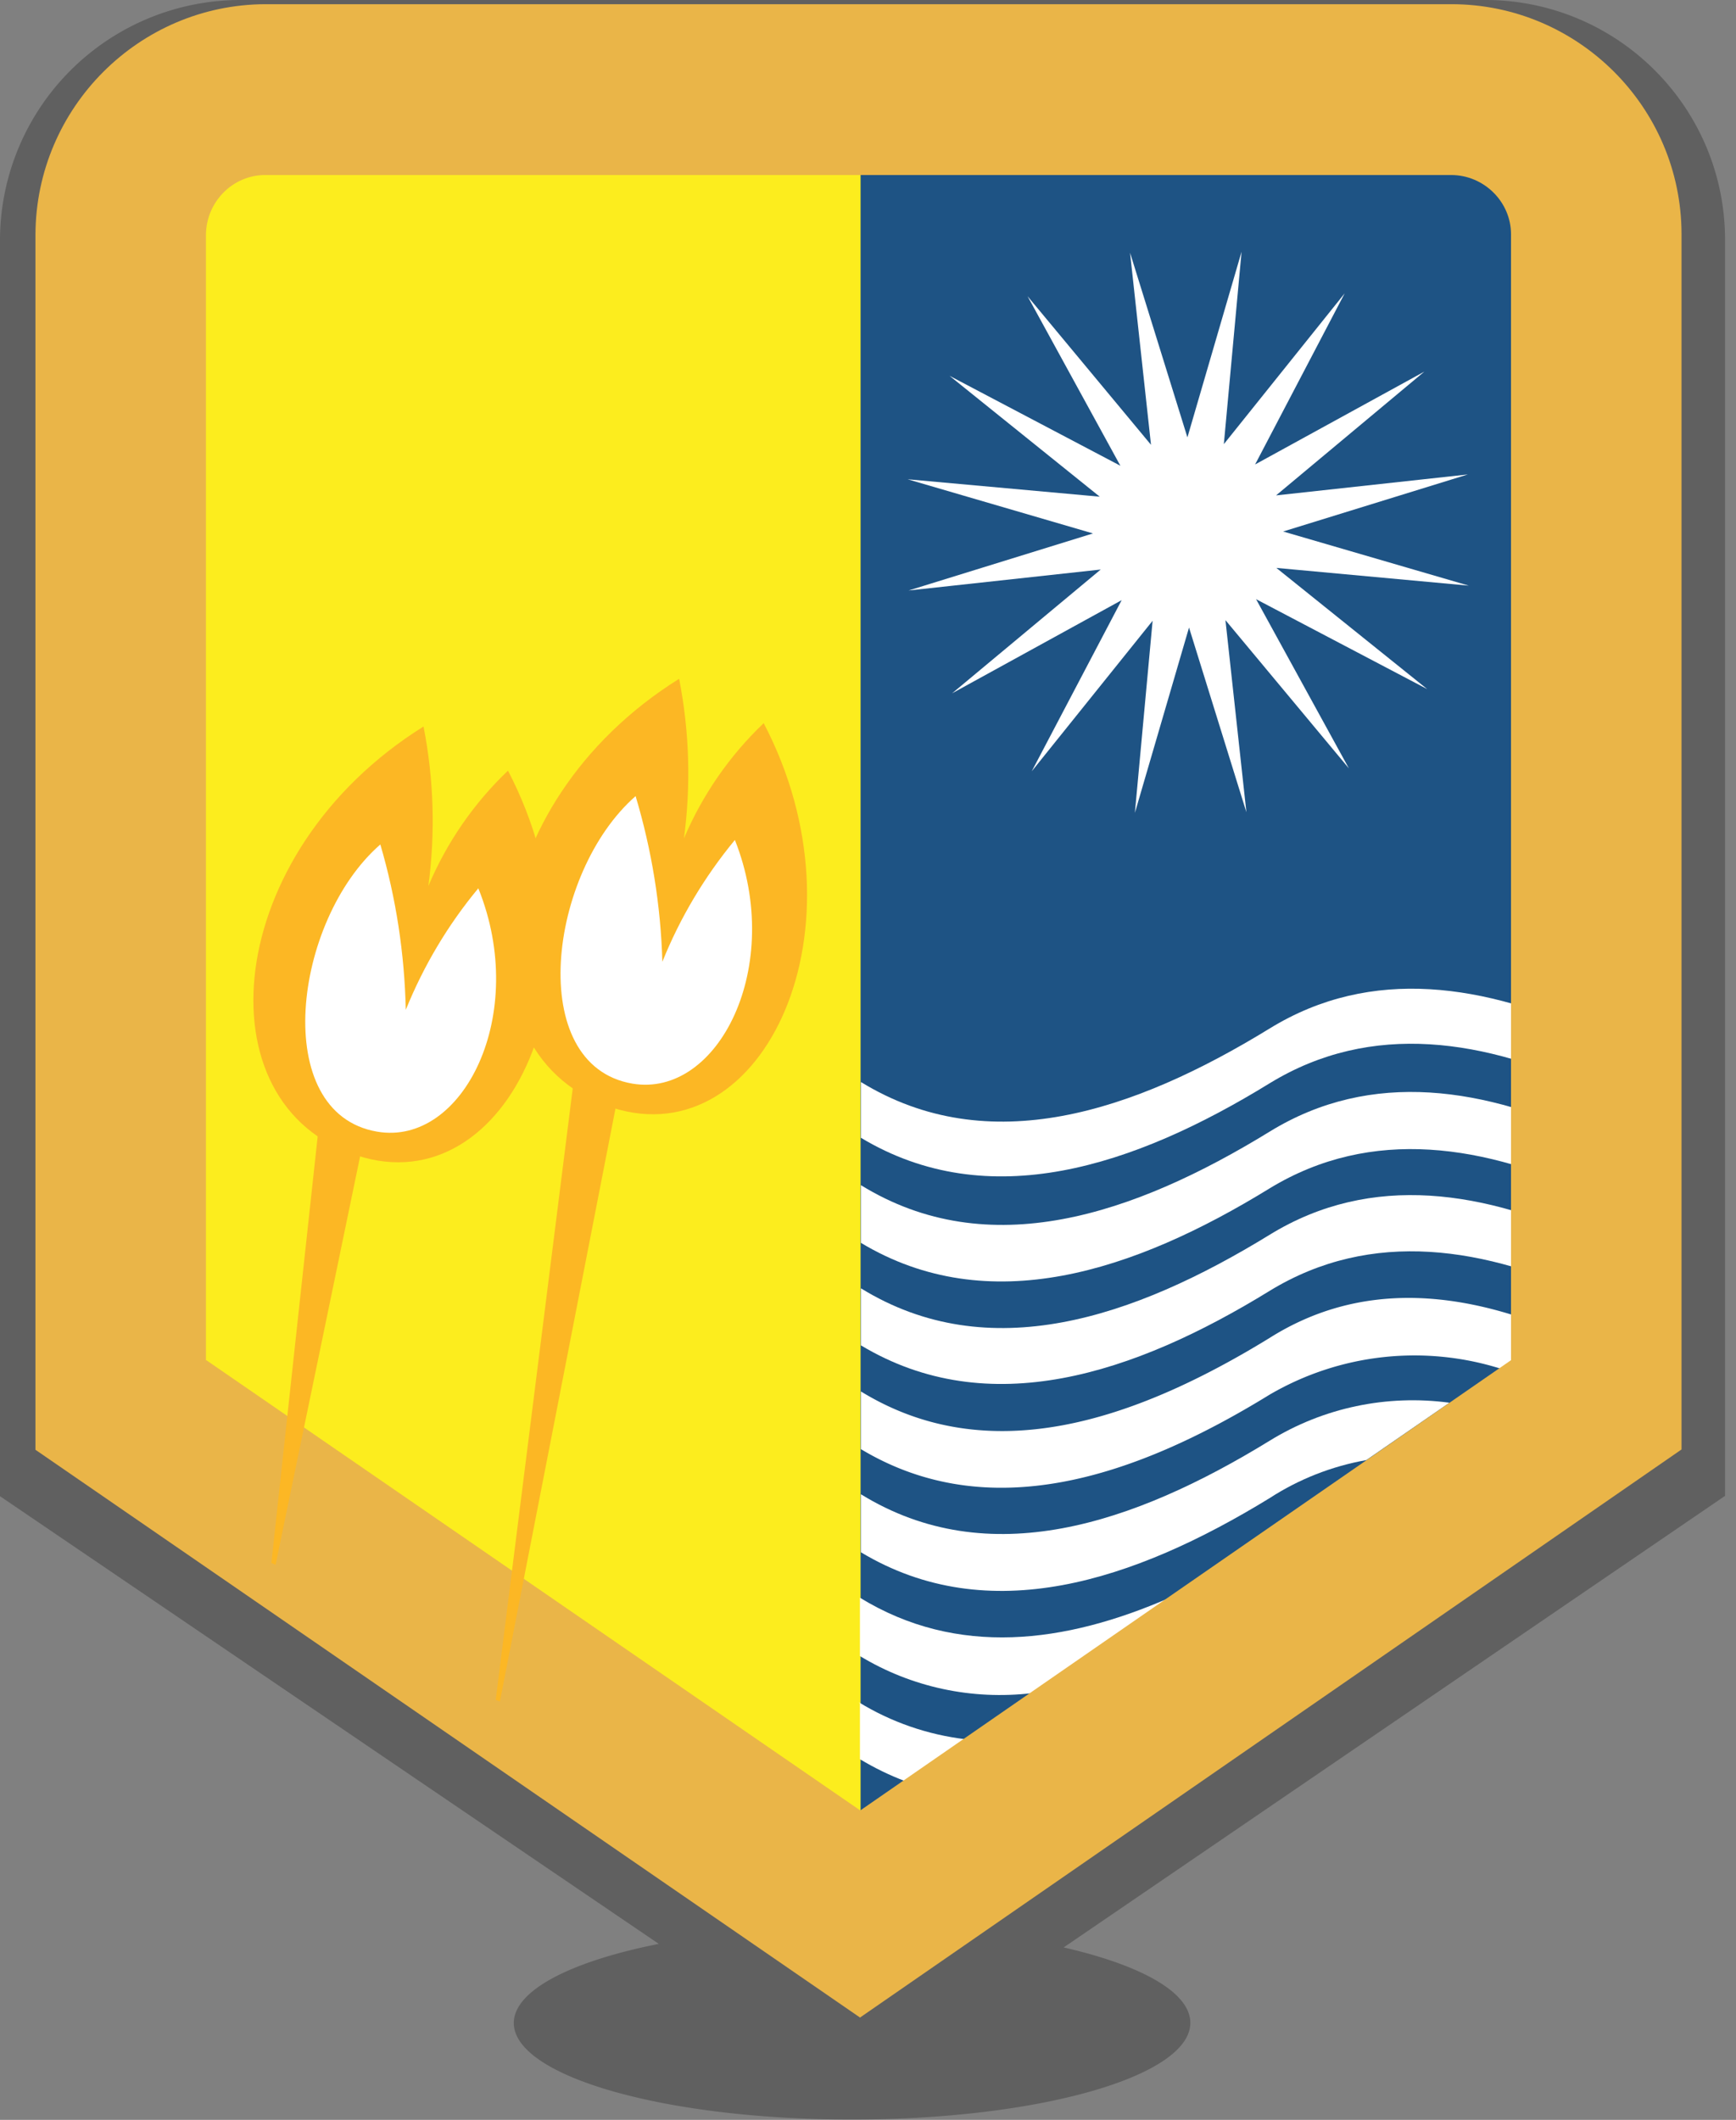 <svg xmlns="http://www.w3.org/2000/svg" id="Layer_1" data-name="Layer 1" viewBox="0 0 53.86 65.77"><rect x="0" y="0" width="53.86" height="65.77" fill="#808080" stroke="none"/><defs><style>.pntr-2{fill:#fff}.pntr-4{fill:#fcb724}</style></defs><path id="Union_1" d="M15.94 62.77c0-1.02 1.78-1.92 4.5-2.46L0 46.42V7.38A7.465 7.465 0 0 1 7.47 0h38.57c4.1-.02 7.44 3.28 7.48 7.37v39.04L33 60.42c2.4.55 3.93 1.39 3.93 2.34 0 1.66-4.7 3-10.5 3s-10.49-1.34-10.49-3Z" data-name="Union 1" style="isolation:isolate;opacity:.25"/><path d="M27.05 59.82V3.21H4.53v41.34z" style="fill:#fced1e"/><path d="M26.7 59.82V2.68h21.48v41.87z" style="fill:#1e5384"/><path d="M39.39 31.91c-4.22 2.59-8.72 4.09-12.68 1.66v1.73c3.96 2.38 8.47.9 12.68-1.69 3.17-1.94 6.7-1.37 10.14.25v-1.74c-3.44-1.58-6.97-2.16-10.14-.21" class="pntr-2"/><path d="M39.39 35.11c-4.22 2.59-8.72 4.1-12.68 1.66v1.79c3.96 2.38 8.47.9 12.68-1.69 3.17-1.93 6.7-1.36 10.14.26v-1.77c-3.44-1.62-6.97-2.2-10.14-.25" class="pntr-2"/><path d="M39.39 38.31c-4.22 2.59-8.72 4.1-12.68 1.66v1.77c3.96 2.38 8.47.9 12.68-1.69 3.17-1.94 6.7-1.37 10.14.25v-1.74c-3.44-1.62-6.97-2.2-10.14-.25" class="pntr-2"/><path d="M39.39 41.51c-4.22 2.59-8.72 4.09-12.68 1.66v1.79c3.96 2.38 8.47.9 12.68-1.69a8.91 8.91 0 0 1 7.22-.79l1.7-1.18c-3.05-1.27-6.13-1.55-8.92.21" class="pntr-2"/><path d="M39.39 44.7c-4.22 2.59-8.72 4.1-12.68 1.66v1.8c3.96 2.38 8.47.9 12.68-1.68.91-.59 1.93-.99 3-1.18l2.58-1.78c-1.94-.26-3.91.15-5.58 1.18" class="pntr-2"/><path d="M26.68 49.57v1.81c1.6.97 3.48 1.37 5.34 1.15l4.27-2.96c-3.25 1.42-6.59 1.85-9.61 0M26.68 52.85v1.73c.45.27.92.5 1.4.68l1.87-1.3c-1.17-.14-2.3-.53-3.31-1.15zM35.06 7.84l1.78 5.73 1.68-5.76-.55 5.97 3.75-4.68-2.78 5.31 5.25-2.88-4.6 3.84 5.95-.65-5.73 1.77 5.76 1.68-5.97-.55 4.68 3.76-5.31-2.79 2.88 5.25-3.83-4.6.65 5.96-1.78-5.73-1.68 5.75.55-5.96-3.75 4.67 2.79-5.31-5.26 2.89 4.61-3.84-5.96.65 5.72-1.77-5.75-1.68 5.96.54-4.66-3.75 5.3 2.79-2.88-5.26 3.83 4.61z" class="pntr-2"/><path d="M26.69 62.6 1.1 44.98V7.27C1.12 3.34 4.31.15 8.22.13h36.81c3.92 0 7.13 3.19 7.14 7.12v37.72L26.69 62.59ZM6.4 42.2l20.29 13.97L46.88 42.2V7.27c0-1.01-.84-1.84-1.86-1.84H8.23c-1.01 0-1.83.83-1.84 1.85v34.93Z" style="fill:#eab548"/><path d="M9.96 34.3 8.42 48.49l.13.06 2.69-13z" class="pntr-4"/><path d="M15.76 23.91c-1.06 1.01-1.9 2.23-2.47 3.58.22-1.65.17-3.32-.15-4.95-6.26 3.91-6.96 11.74-2.06 13.31 4.69 1.53 8.01-5.56 4.68-11.94" class="pntr-4"/><path d="M11.7 35.11c-3.34-.57-2.61-6.55.1-8.91.49 1.67.75 3.39.79 5.13.55-1.36 1.31-2.64 2.25-3.77 1.58 3.91-.47 8.01-3.14 7.55" class="pntr-2"/><path d="m17.89 32.81-2.51 19.93.13.05 3.65-18.73z" class="pntr-4"/><path d="M23.69 22.44c-1.06 1.01-1.9 2.23-2.47 3.57.22-1.65.17-3.32-.15-4.95-6.26 3.91-6.96 11.75-2.06 13.31 4.69 1.49 8.01-5.59 4.68-11.94Z" class="pntr-4"/><path d="M19.62 33.62c-3.34-.57-2.61-6.55.1-8.92.5 1.67.78 3.39.83 5.14.55-1.37 1.31-2.64 2.25-3.78 1.55 3.91-.51 8.01-3.18 7.56" class="pntr-2"/></svg>